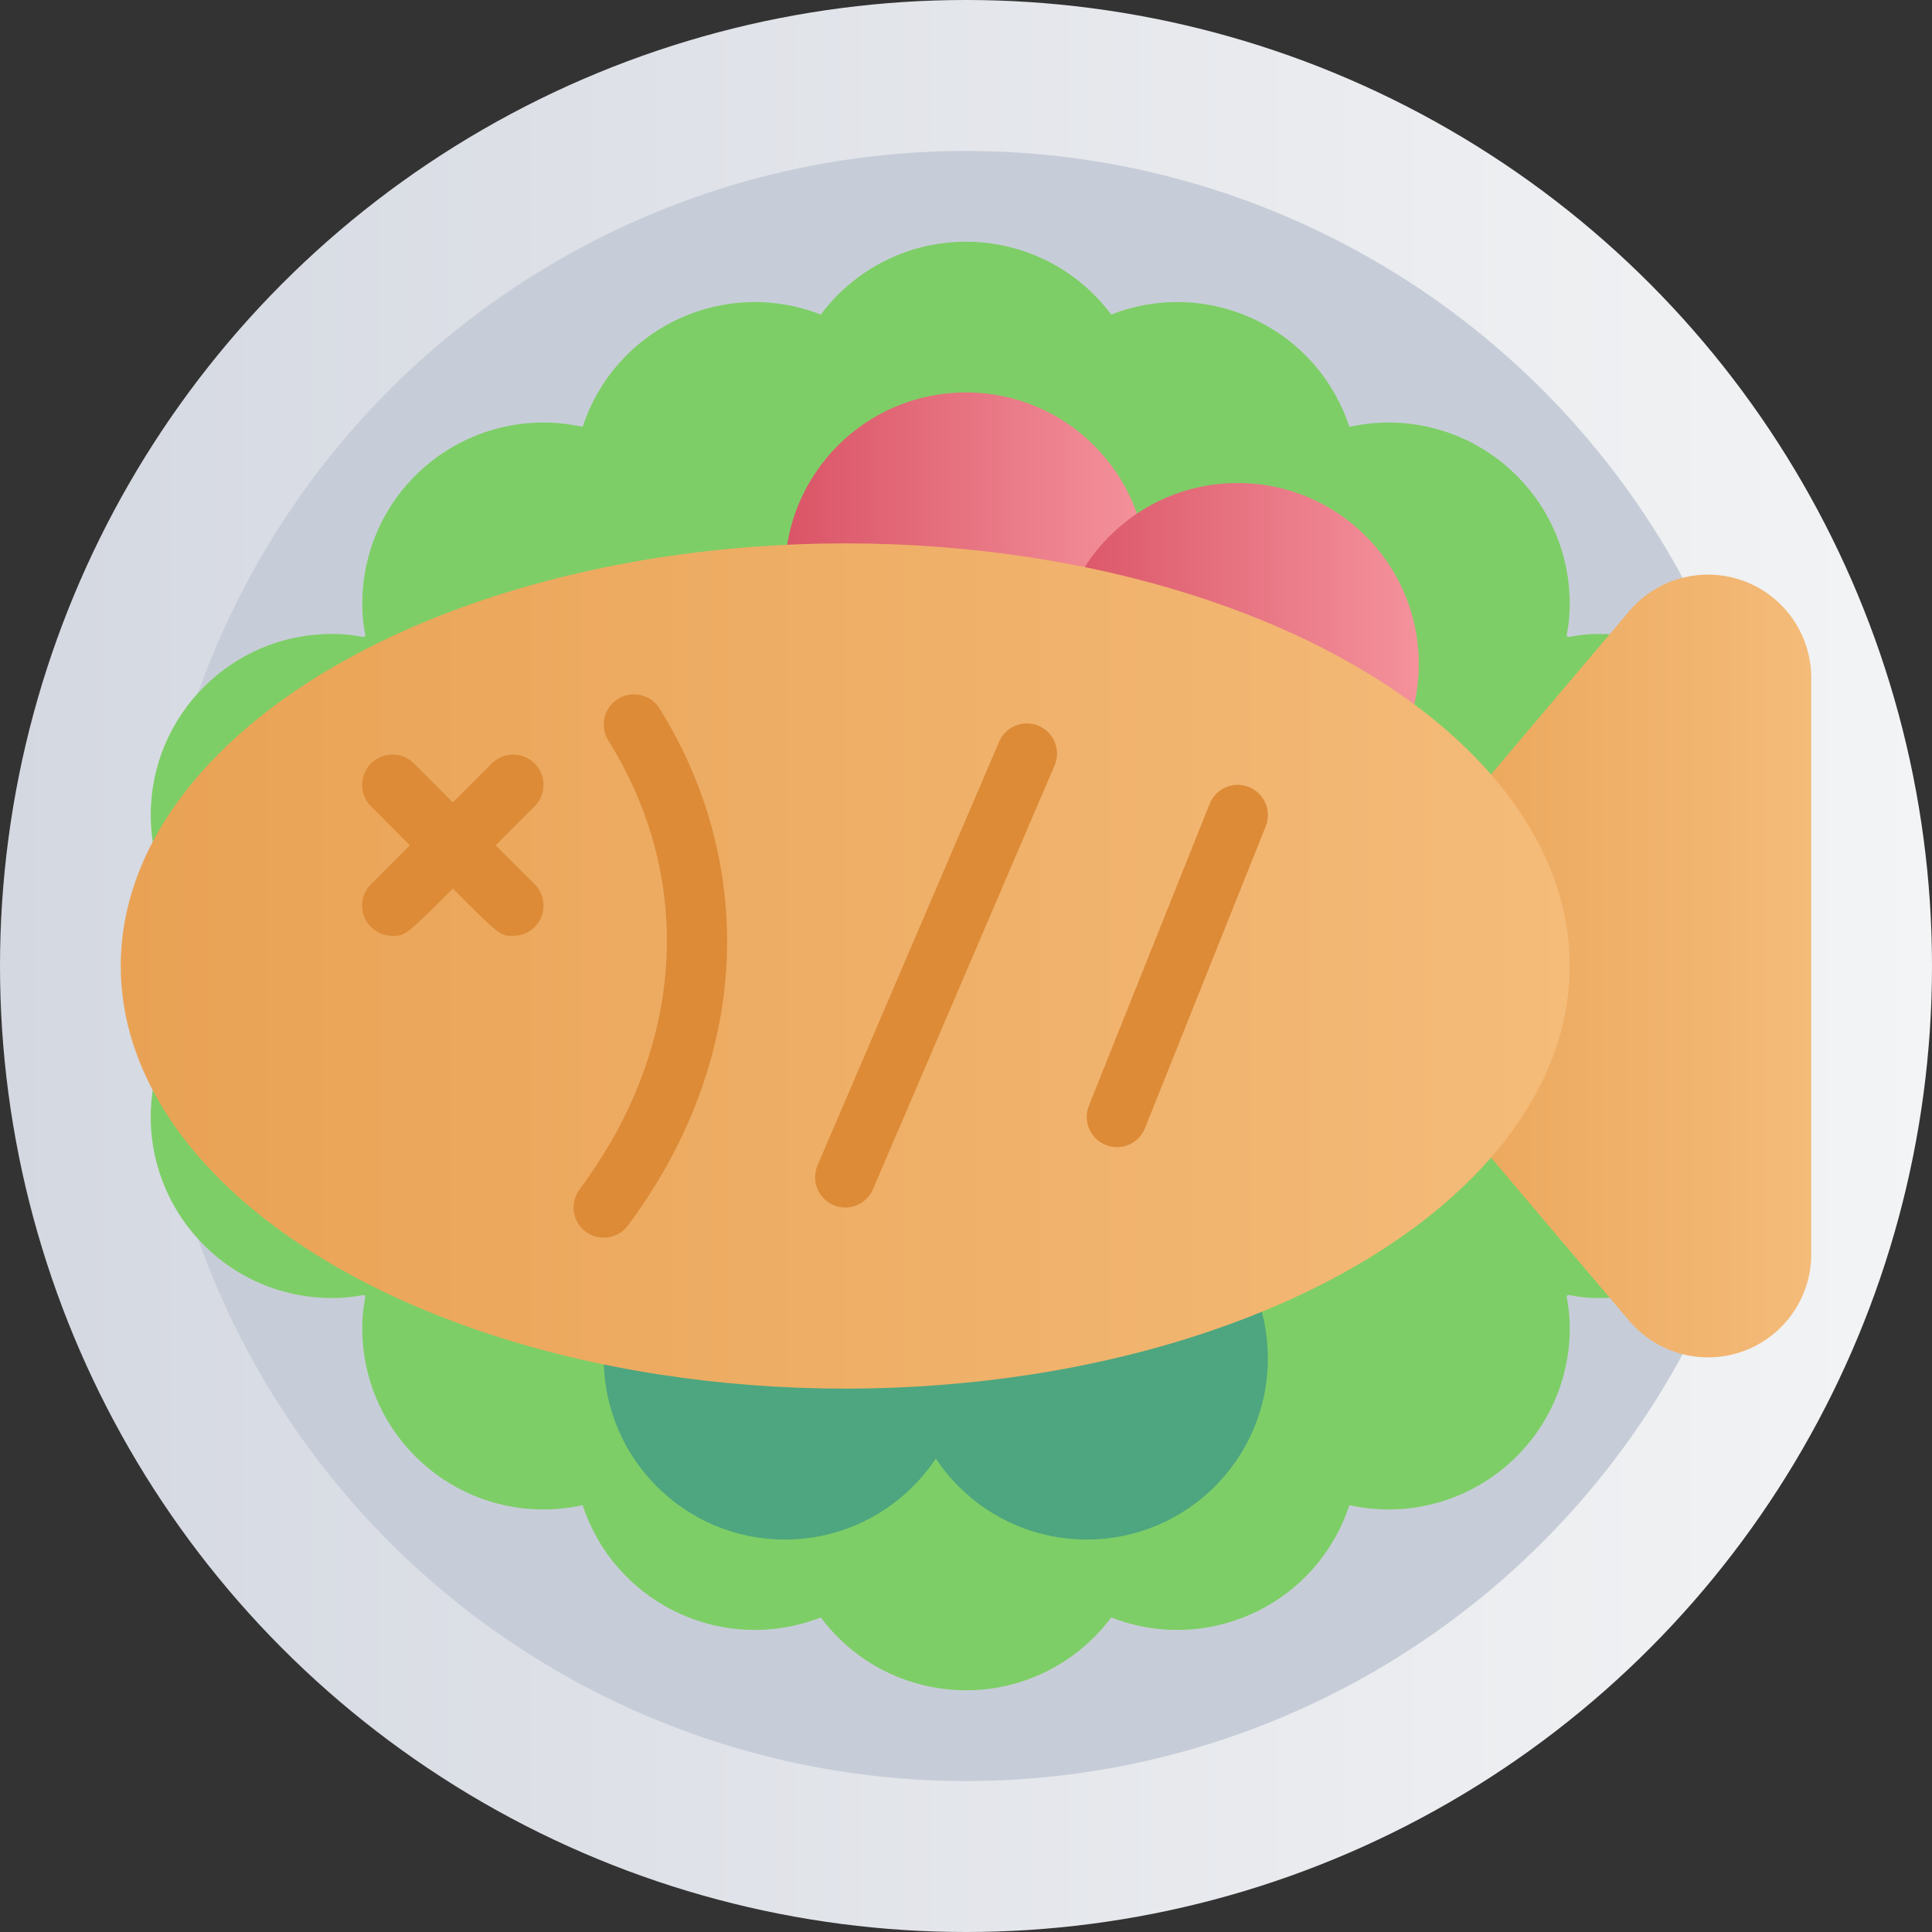 <svg id="Capa_1" enable-background="new 0 0 512 512" height="512" viewBox="0 0 512 512" width="512" xmlns="http://www.w3.org/2000/svg" xmlns:xlink="http://www.w3.org/1999/xlink"><rect x="0" y="0" width="512" height="512" fill="#333333" stroke="none"/><linearGradient id="SVGID_1_" gradientTransform="matrix(8 0 0 -8 343 5085)" gradientUnits="userSpaceOnUse" x1="-42.875" x2="21.125" y1="603.625" y2="603.625"><stop offset="0" stop-color="#d4d8e1"/><stop offset="1" stop-color="#f3f4f5"/></linearGradient><linearGradient id="lg1"><stop offset="0" stop-color="#da5466"/><stop offset="1" stop-color="#f4929c"/></linearGradient><linearGradient id="SVGID_2_" gradientTransform="matrix(8 0 0 -8 343 5085)" gradientUnits="userSpaceOnUse" x1="-16.875" x2="-4.875" xlink:href="#lg1" y1="616.625" y2="616.625"/><linearGradient id="SVGID_3_" gradientTransform="matrix(8 0 0 -8 343 5085)" gradientUnits="userSpaceOnUse" x1="-7.875" x2="4.125" xlink:href="#lg1" y1="613.625" y2="613.625"/><linearGradient id="lg2"><stop offset="0" stop-color="#e9a254"/><stop offset="1" stop-color="#f4bb79"/></linearGradient><linearGradient id="SVGID_4_" gradientTransform="matrix(8 0 0 -8 343 5085)" gradientUnits="userSpaceOnUse" x1="2.185" x2="17.125" xlink:href="#lg2" y1="603.625" y2="603.625"/><linearGradient id="SVGID_5_" gradientTransform="matrix(8 0 0 -8 343 5085)" gradientUnits="userSpaceOnUse" x1="-38.875" x2="9.125" xlink:href="#lg2" y1="603.625" y2="603.625"/><g id="Fish"><circle cx="256" cy="256" fill="url(#SVGID_1_)" r="256"/><circle cx="256" cy="256" fill="#c7cdd8" r="216"/><path d="m424 248c-26.51.028-47.977 21.542-47.949 48.051.003 2.962.281 5.918.829 8.829-23.61-4.474-46.89 9.2-54.48 32-18.464-4.078-37.602 3.063-48.88 18.24-11.25-4.48-23.79-4.48-35.04 0-11.278-15.177-30.416-22.318-48.88-18.24-7.59-22.8-30.87-36.474-54.48-32 4.904-26.052-12.239-51.147-38.291-56.051s-51.147 12.239-56.051 38.291 12.239 51.147 38.291 56.051c2.945.554 5.935.832 8.931.829 12.48 0 8-4.48 8 8-.011 26.51 21.47 48.009 47.98 48.02 3.505.001 6.999-.381 10.42-1.14 8.248 25.194 35.359 38.931 60.552 30.682.864-.283 1.721-.591 2.568-.922 15.847 21.252 45.921 25.634 67.173 9.787 3.718-2.772 7.015-6.069 9.787-9.787 24.684 9.666 52.531-2.508 62.198-27.193.332-.847.639-1.703.922-2.568 25.88 5.744 51.516-10.58 57.26-36.46.759-3.421 1.142-6.916 1.14-10.42 0-12.48-4.48-8 8-8 26.51 0 48-21.49 48-48s-21.49-47.999-48-47.999z" fill="#7ece67"/><path d="m424 168c-12.48 0-8 4.48-8-8 .011-26.51-21.47-48.009-47.98-48.02-3.505-.001-6.999.381-10.42 1.14-8.248-25.194-35.359-38.931-60.552-30.682-.864.283-1.721.591-2.568.922-15.847-21.252-45.921-25.634-67.173-9.787-3.718 2.772-7.015 6.069-9.787 9.787-24.684-9.666-52.531 2.508-62.198 27.192-.332.847-.639 1.703-.922 2.568-25.88-5.744-51.516 10.58-57.26 36.46-.759 3.421-1.142 6.916-1.14 10.42 0 12.48 4.48 8-8 8-26.51-.028-48.023 21.439-48.051 47.949s21.438 48.023 47.948 48.051 48.023-21.439 48.051-47.949c.003-2.996-.274-5.987-.829-8.931 23.61 4.474 46.89-9.2 54.48-32 18.464 4.078 37.602-3.063 48.88-18.24 11.25 4.48 23.79 4.48 35.04 0 11.278 15.177 30.416 22.318 48.88 18.24 7.59 22.8 30.87 36.474 54.48 32-4.904 26.052 12.239 51.147 38.291 56.051s51.147-12.239 56.051-38.291-12.239-51.147-38.291-56.051c-2.943-.555-5.934-.832-8.93-.829z" fill="#7ece67"/><circle cx="256" cy="152" fill="url(#SVGID_2_)" r="48"/><circle cx="328" cy="176" fill="url(#SVGID_3_)" r="48"/><circle cx="208" cy="360" fill="#4da67f" r="48"/><circle cx="288" cy="360" fill="#4da67f" r="48"/><path d="m480 179.36v153.28c-.154 15.11-12.527 27.234-27.637 27.08-7.819-.08-15.231-3.501-20.363-9.4l-64.88-76.64c-8.64-10.203-8.64-25.157 0-35.36l64.88-76.64c9.918-11.4 27.2-12.601 38.6-2.683 5.899 5.132 9.32 12.544 9.4 20.363z" fill="url(#SVGID_4_)"/><ellipse cx="224" cy="256" fill="url(#SVGID_5_)" rx="192" ry="112"/><path d="m104 248c-4.418.026-8.021-3.535-8.046-7.953-.012-2.149.84-4.213 2.366-5.727l32-32c3.137-3.137 8.223-3.137 11.36 0s3.137 8.223 0 11.36c-34.96 34.96-33.2 34.32-37.68 34.32z" fill="#dd8b37"/><path d="m136 248c-4.48 0-2.4.96-37.68-34.32-3.137-3.137-3.137-8.223 0-11.36s8.223-3.137 11.36 0l32 32c3.137 3.111 3.158 8.177.047 11.314-1.514 1.526-3.578 2.378-5.727 2.366z" fill="#dd8b37"/><g><path d="m159.994 328.001c-1.662 0-3.337-.517-4.772-1.585-3.543-2.64-4.276-7.651-1.637-11.195 27.896-37.45 30.748-81.931 7.628-118.986-2.339-3.749-1.196-8.684 2.552-11.022 3.75-2.338 8.684-1.196 11.022 2.552 12.571 20.149 18.732 43.055 17.816 66.241-.971 24.604-10.027 49.077-26.188 70.773-1.57 2.108-3.98 3.222-6.421 3.222z" fill="#dd8b37"/></g><g fill="#dd8b37"><path d="m224 320c-4.418-.004-7.997-3.588-7.993-8.007.001-1.07.216-2.128.633-3.113l48-112c1.566-4.132 6.184-6.212 10.316-4.646s6.212 6.184 4.646 10.316c-.073.193-.154.383-.242.57l-48 112c-1.252 2.956-4.15 4.877-7.36 4.88z"/><path d="m296 304c-4.418.004-8.003-3.574-8.008-7.992-.001-1.016.192-2.024.568-2.968l32-80c1.635-4.109 6.291-6.115 10.4-4.48s6.115 6.291 4.48 10.4l-32 80c-1.213 3.046-4.162 5.043-7.44 5.04z"/></g></g></svg>